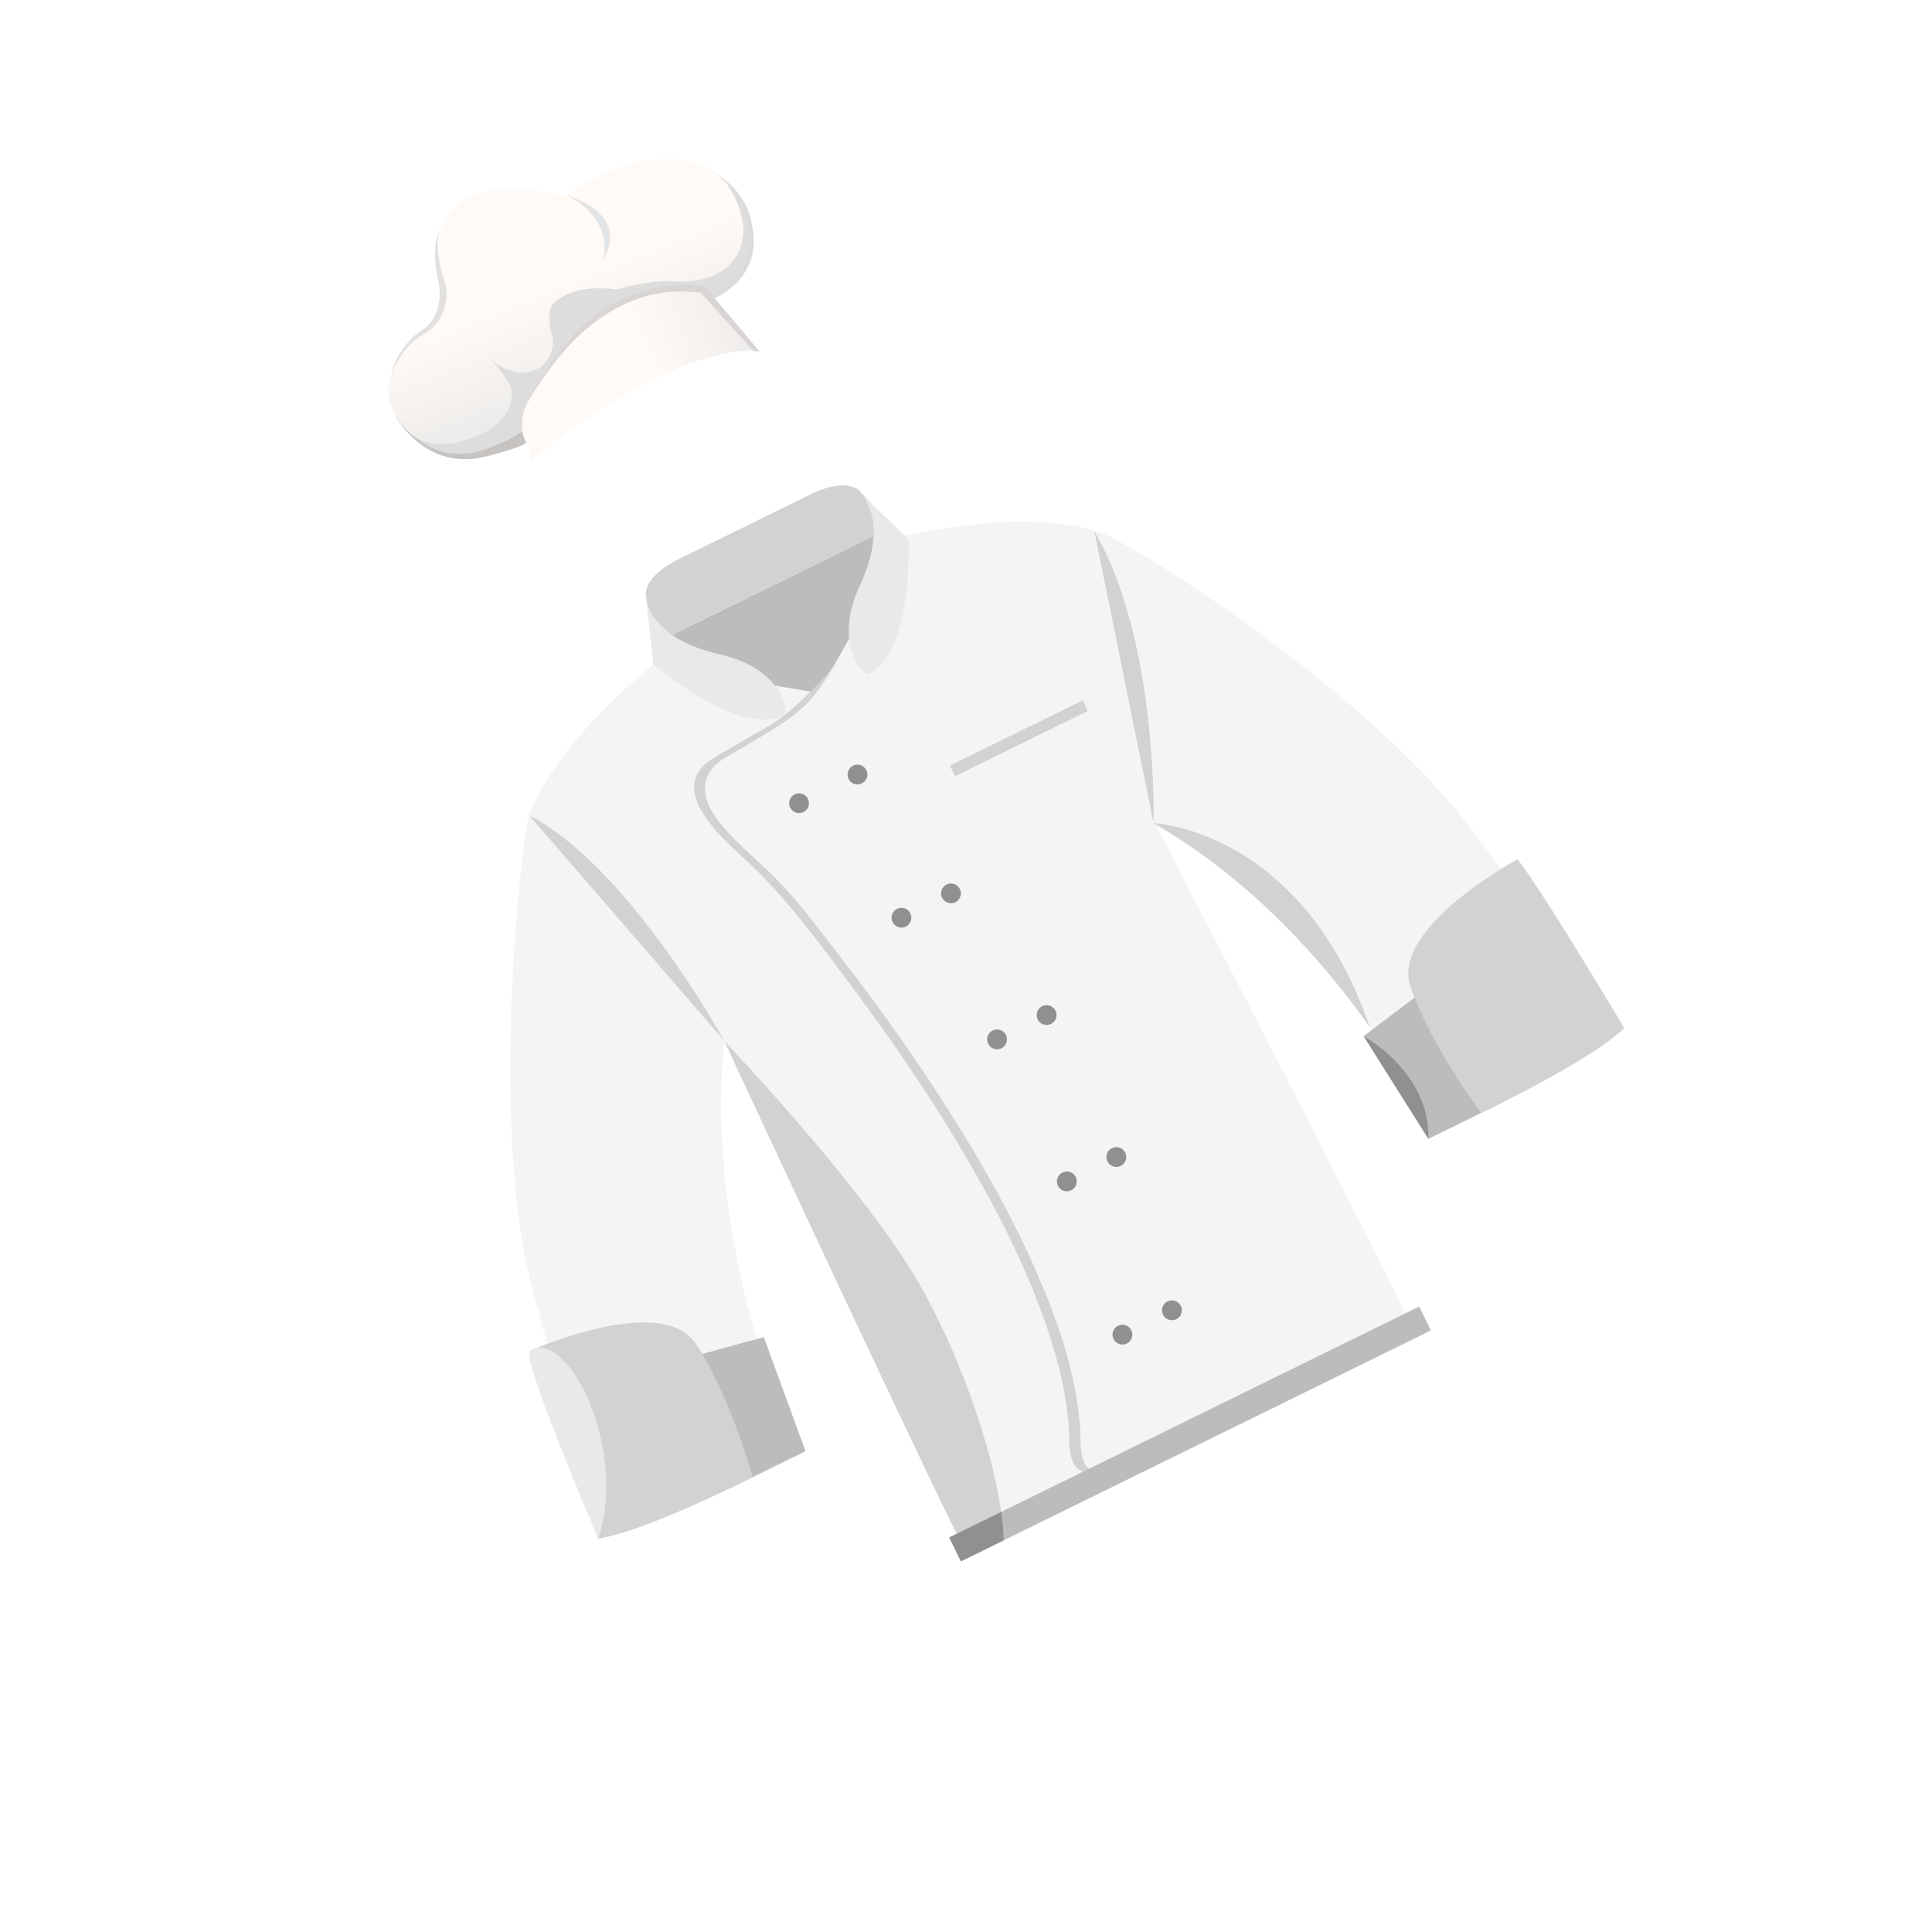 <svg xmlns="http://www.w3.org/2000/svg" xmlns:xlink="http://www.w3.org/1999/xlink" width="800" zoomAndPan="magnify" viewBox="0 0 600 600" height="800" preserveAspectRatio="xMidYMid meet" version="1.0"><defs><clipPath id="7abe099bb3"><path d="M 208 166 L 278 166 L 278 218 L 208 218 Z M 208 166 " clip-rule="nonzero"/></clipPath><clipPath id="5904249eab"><path d="M 70.074 242.77 L 389.82 85.684 L 530.039 371.102 L 210.289 528.184 Z M 70.074 242.77 " clip-rule="nonzero"/></clipPath><clipPath id="3c80ea643d"><path d="M 70.074 242.77 L 389.82 85.684 L 530.039 371.102 L 210.289 528.184 Z M 70.074 242.77 " clip-rule="nonzero"/></clipPath><clipPath id="750c8a02d8"><path d="M 70.074 242.77 L 389.82 85.684 L 530.039 371.102 L 210.289 528.184 Z M 70.074 242.77 " clip-rule="nonzero"/></clipPath><clipPath id="37c53c9184"><path d="M 164 206 L 376 206 L 376 481 L 164 481 Z M 164 206 " clip-rule="nonzero"/></clipPath><clipPath id="aa4f99f0e0"><path d="M 70.074 242.77 L 389.82 85.684 L 530.039 371.102 L 210.289 528.184 Z M 70.074 242.77 " clip-rule="nonzero"/></clipPath><clipPath id="767a0479f4"><path d="M 70.074 242.77 L 389.82 85.684 L 530.039 371.102 L 210.289 528.184 Z M 70.074 242.77 " clip-rule="nonzero"/></clipPath><clipPath id="ab980a8b47"><path d="M 70.074 242.77 L 389.82 85.684 L 530.039 371.102 L 210.289 528.184 Z M 70.074 242.77 " clip-rule="nonzero"/></clipPath><clipPath id="f8b745351c"><path d="M 200 150 L 278 150 L 278 201 L 200 201 Z M 200 150 " clip-rule="nonzero"/></clipPath><clipPath id="d40b9d2ff1"><path d="M 70.074 242.77 L 389.82 85.684 L 530.039 371.102 L 210.289 528.184 Z M 70.074 242.77 " clip-rule="nonzero"/></clipPath><clipPath id="7e0dcc8afc"><path d="M 70.074 242.77 L 389.82 85.684 L 530.039 371.102 L 210.289 528.184 Z M 70.074 242.77 " clip-rule="nonzero"/></clipPath><clipPath id="b7a9b5b65b"><path d="M 70.074 242.77 L 389.82 85.684 L 530.039 371.102 L 210.289 528.184 Z M 70.074 242.77 " clip-rule="nonzero"/></clipPath><clipPath id="55fd0ee7e3"><path d="M 200 184 L 244 184 L 244 224 L 200 224 Z M 200 184 " clip-rule="nonzero"/></clipPath><clipPath id="f8286a736b"><path d="M 70.074 242.77 L 389.82 85.684 L 530.039 371.102 L 210.289 528.184 Z M 70.074 242.77 " clip-rule="nonzero"/></clipPath><clipPath id="0a4acafb56"><path d="M 70.074 242.77 L 389.82 85.684 L 530.039 371.102 L 210.289 528.184 Z M 70.074 242.77 " clip-rule="nonzero"/></clipPath><clipPath id="ea3071de71"><path d="M 70.074 242.77 L 389.82 85.684 L 530.039 371.102 L 210.289 528.184 Z M 70.074 242.77 " clip-rule="nonzero"/></clipPath><clipPath id="6086dd2ec2"><path d="M 218 162 L 438 162 L 438 458 L 218 458 Z M 218 162 " clip-rule="nonzero"/></clipPath><clipPath id="fe7096f580"><path d="M 70.074 242.77 L 389.82 85.684 L 530.039 371.102 L 210.289 528.184 Z M 70.074 242.77 " clip-rule="nonzero"/></clipPath><clipPath id="848f7f9105"><path d="M 70.074 242.77 L 389.82 85.684 L 530.039 371.102 L 210.289 528.184 Z M 70.074 242.77 " clip-rule="nonzero"/></clipPath><clipPath id="b0bacf7ccb"><path d="M 70.074 242.77 L 389.82 85.684 L 530.039 371.102 L 210.289 528.184 Z M 70.074 242.77 " clip-rule="nonzero"/></clipPath><clipPath id="3021d88898"><path d="M 158 253 L 246 253 L 246 471 L 158 471 Z M 158 253 " clip-rule="nonzero"/></clipPath><clipPath id="92f88dd077"><path d="M 70.074 242.77 L 389.82 85.684 L 530.039 371.102 L 210.289 528.184 Z M 70.074 242.77 " clip-rule="nonzero"/></clipPath><clipPath id="73fef75596"><path d="M 70.074 242.77 L 389.82 85.684 L 530.039 371.102 L 210.289 528.184 Z M 70.074 242.77 " clip-rule="nonzero"/></clipPath><clipPath id="87ef027cd0"><path d="M 70.074 242.77 L 389.82 85.684 L 530.039 371.102 L 210.289 528.184 Z M 70.074 242.77 " clip-rule="nonzero"/></clipPath><clipPath id="9341a804d9"><path d="M 211 415 L 251 415 L 251 463 L 211 463 Z M 211 415 " clip-rule="nonzero"/></clipPath><clipPath id="f02ed5deef"><path d="M 70.074 242.77 L 389.82 85.684 L 530.039 371.102 L 210.289 528.184 Z M 70.074 242.77 " clip-rule="nonzero"/></clipPath><clipPath id="eec5b55541"><path d="M 70.074 242.77 L 389.82 85.684 L 530.039 371.102 L 210.289 528.184 Z M 70.074 242.77 " clip-rule="nonzero"/></clipPath><clipPath id="c22129fe54"><path d="M 70.074 242.77 L 389.82 85.684 L 530.039 371.102 L 210.289 528.184 Z M 70.074 242.77 " clip-rule="nonzero"/></clipPath><clipPath id="b2ebe5be7f"><path d="M 164 410 L 234 410 L 234 478 L 164 478 Z M 164 410 " clip-rule="nonzero"/></clipPath><clipPath id="d0b20b8c27"><path d="M 70.074 242.77 L 389.82 85.684 L 530.039 371.102 L 210.289 528.184 Z M 70.074 242.77 " clip-rule="nonzero"/></clipPath><clipPath id="e5c995e0f0"><path d="M 70.074 242.77 L 389.82 85.684 L 530.039 371.102 L 210.289 528.184 Z M 70.074 242.77 " clip-rule="nonzero"/></clipPath><clipPath id="eb1a07e3a6"><path d="M 70.074 242.77 L 389.82 85.684 L 530.039 371.102 L 210.289 528.184 Z M 70.074 242.77 " clip-rule="nonzero"/></clipPath><clipPath id="c67b9f100d"><path d="M 339 164 L 499 164 L 499 347 L 339 347 Z M 339 164 " clip-rule="nonzero"/></clipPath><clipPath id="f02c72ce95"><path d="M 70.074 242.77 L 389.82 85.684 L 530.039 371.102 L 210.289 528.184 Z M 70.074 242.77 " clip-rule="nonzero"/></clipPath><clipPath id="2eecc703fd"><path d="M 70.074 242.77 L 389.82 85.684 L 530.039 371.102 L 210.289 528.184 Z M 70.074 242.77 " clip-rule="nonzero"/></clipPath><clipPath id="853168622e"><path d="M 70.074 242.77 L 389.82 85.684 L 530.039 371.102 L 210.289 528.184 Z M 70.074 242.77 " clip-rule="nonzero"/></clipPath><clipPath id="4d8a7b300b"><path d="M 423 305 L 468 305 L 468 354 L 423 354 Z M 423 305 " clip-rule="nonzero"/></clipPath><clipPath id="c61dc196b9"><path d="M 70.074 242.77 L 389.82 85.684 L 530.039 371.102 L 210.289 528.184 Z M 70.074 242.77 " clip-rule="nonzero"/></clipPath><clipPath id="ef0969da49"><path d="M 70.074 242.77 L 389.82 85.684 L 530.039 371.102 L 210.289 528.184 Z M 70.074 242.77 " clip-rule="nonzero"/></clipPath><clipPath id="50b28eb733"><path d="M 70.074 242.77 L 389.82 85.684 L 530.039 371.102 L 210.289 528.184 Z M 70.074 242.77 " clip-rule="nonzero"/></clipPath><clipPath id="00bc385686"><path d="M 437 266 L 505 266 L 505 346 L 437 346 Z M 437 266 " clip-rule="nonzero"/></clipPath><clipPath id="31867ce9b1"><path d="M 70.074 242.77 L 389.82 85.684 L 530.039 371.102 L 210.289 528.184 Z M 70.074 242.77 " clip-rule="nonzero"/></clipPath><clipPath id="70e495afb7"><path d="M 70.074 242.77 L 389.82 85.684 L 530.039 371.102 L 210.289 528.184 Z M 70.074 242.77 " clip-rule="nonzero"/></clipPath><clipPath id="9adcc90fed"><path d="M 70.074 242.77 L 389.82 85.684 L 530.039 371.102 L 210.289 528.184 Z M 70.074 242.77 " clip-rule="nonzero"/></clipPath><clipPath id="f3cce6e0f1"><path d="M 263 152 L 283 152 L 283 210 L 263 210 Z M 263 152 " clip-rule="nonzero"/></clipPath><clipPath id="87dd467e07"><path d="M 70.074 242.77 L 389.82 85.684 L 530.039 371.102 L 210.289 528.184 Z M 70.074 242.77 " clip-rule="nonzero"/></clipPath><clipPath id="e0acf1c6c7"><path d="M 70.074 242.77 L 389.82 85.684 L 530.039 371.102 L 210.289 528.184 Z M 70.074 242.77 " clip-rule="nonzero"/></clipPath><clipPath id="a834beba52"><path d="M 70.074 242.77 L 389.82 85.684 L 530.039 371.102 L 210.289 528.184 Z M 70.074 242.77 " clip-rule="nonzero"/></clipPath><clipPath id="0006fa0754"><path d="M 294 217 L 338 217 L 338 242 L 294 242 Z M 294 217 " clip-rule="nonzero"/></clipPath><clipPath id="a2d7cd61f5"><path d="M 70.074 242.77 L 389.82 85.684 L 530.039 371.102 L 210.289 528.184 Z M 70.074 242.77 " clip-rule="nonzero"/></clipPath><clipPath id="f48d627e06"><path d="M 70.074 242.77 L 389.82 85.684 L 530.039 371.102 L 210.289 528.184 Z M 70.074 242.77 " clip-rule="nonzero"/></clipPath><clipPath id="4831ed30c8"><path d="M 70.074 242.77 L 389.82 85.684 L 530.039 371.102 L 210.289 528.184 Z M 70.074 242.77 " clip-rule="nonzero"/></clipPath><clipPath id="8c8e37f1af"><path d="M 245 246 L 252 246 L 252 253 L 245 253 Z M 245 246 " clip-rule="nonzero"/></clipPath><clipPath id="1b0edea11d"><path d="M 70.074 242.77 L 389.82 85.684 L 530.039 371.102 L 210.289 528.184 Z M 70.074 242.77 " clip-rule="nonzero"/></clipPath><clipPath id="c38650c791"><path d="M 70.074 242.77 L 389.82 85.684 L 530.039 371.102 L 210.289 528.184 Z M 70.074 242.77 " clip-rule="nonzero"/></clipPath><clipPath id="177b8e9346"><path d="M 70.074 242.77 L 389.82 85.684 L 530.039 371.102 L 210.289 528.184 Z M 70.074 242.77 " clip-rule="nonzero"/></clipPath><clipPath id="f0fc60acd8"><path d="M 263 237 L 270 237 L 270 244 L 263 244 Z M 263 237 " clip-rule="nonzero"/></clipPath><clipPath id="735297f481"><path d="M 70.074 242.77 L 389.82 85.684 L 530.039 371.102 L 210.289 528.184 Z M 70.074 242.77 " clip-rule="nonzero"/></clipPath><clipPath id="ba4ba0e4b0"><path d="M 70.074 242.77 L 389.82 85.684 L 530.039 371.102 L 210.289 528.184 Z M 70.074 242.77 " clip-rule="nonzero"/></clipPath><clipPath id="03bc85d836"><path d="M 70.074 242.77 L 389.82 85.684 L 530.039 371.102 L 210.289 528.184 Z M 70.074 242.77 " clip-rule="nonzero"/></clipPath><clipPath id="85237d62e5"><path d="M 276 281 L 284 281 L 284 289 L 276 289 Z M 276 281 " clip-rule="nonzero"/></clipPath><clipPath id="94725686e8"><path d="M 70.074 242.77 L 389.82 85.684 L 530.039 371.102 L 210.289 528.184 Z M 70.074 242.77 " clip-rule="nonzero"/></clipPath><clipPath id="56a07172eb"><path d="M 70.074 242.77 L 389.82 85.684 L 530.039 371.102 L 210.289 528.184 Z M 70.074 242.77 " clip-rule="nonzero"/></clipPath><clipPath id="a4219ca57e"><path d="M 70.074 242.77 L 389.82 85.684 L 530.039 371.102 L 210.289 528.184 Z M 70.074 242.77 " clip-rule="nonzero"/></clipPath><clipPath id="2d838b1359"><path d="M 292 274 L 299 274 L 299 281 L 292 281 Z M 292 274 " clip-rule="nonzero"/></clipPath><clipPath id="4cf31e5fe6"><path d="M 70.074 242.77 L 389.82 85.684 L 530.039 371.102 L 210.289 528.184 Z M 70.074 242.77 " clip-rule="nonzero"/></clipPath><clipPath id="5d268eb1e0"><path d="M 70.074 242.77 L 389.82 85.684 L 530.039 371.102 L 210.289 528.184 Z M 70.074 242.77 " clip-rule="nonzero"/></clipPath><clipPath id="0aa6dae847"><path d="M 70.074 242.77 L 389.82 85.684 L 530.039 371.102 L 210.289 528.184 Z M 70.074 242.77 " clip-rule="nonzero"/></clipPath><clipPath id="4b4fbced1e"><path d="M 306 319 L 313 319 L 313 326 L 306 326 Z M 306 319 " clip-rule="nonzero"/></clipPath><clipPath id="452a1d7b00"><path d="M 70.074 242.77 L 389.82 85.684 L 530.039 371.102 L 210.289 528.184 Z M 70.074 242.77 " clip-rule="nonzero"/></clipPath><clipPath id="3afceaad41"><path d="M 70.074 242.77 L 389.82 85.684 L 530.039 371.102 L 210.289 528.184 Z M 70.074 242.77 " clip-rule="nonzero"/></clipPath><clipPath id="63d0723130"><path d="M 70.074 242.77 L 389.82 85.684 L 530.039 371.102 L 210.289 528.184 Z M 70.074 242.77 " clip-rule="nonzero"/></clipPath><clipPath id="d8f3bd156a"><path d="M 321 312 L 329 312 L 329 319 L 321 319 Z M 321 312 " clip-rule="nonzero"/></clipPath><clipPath id="7713f28f9e"><path d="M 70.074 242.77 L 389.82 85.684 L 530.039 371.102 L 210.289 528.184 Z M 70.074 242.77 " clip-rule="nonzero"/></clipPath><clipPath id="dca1f817de"><path d="M 70.074 242.77 L 389.82 85.684 L 530.039 371.102 L 210.289 528.184 Z M 70.074 242.77 " clip-rule="nonzero"/></clipPath><clipPath id="968aa53268"><path d="M 70.074 242.77 L 389.82 85.684 L 530.039 371.102 L 210.289 528.184 Z M 70.074 242.77 " clip-rule="nonzero"/></clipPath><clipPath id="0211c4c80c"><path d="M 328 363 L 335 363 L 335 370 L 328 370 Z M 328 363 " clip-rule="nonzero"/></clipPath><clipPath id="83559f2fff"><path d="M 70.074 242.77 L 389.82 85.684 L 530.039 371.102 L 210.289 528.184 Z M 70.074 242.77 " clip-rule="nonzero"/></clipPath><clipPath id="85f5989443"><path d="M 70.074 242.77 L 389.82 85.684 L 530.039 371.102 L 210.289 528.184 Z M 70.074 242.77 " clip-rule="nonzero"/></clipPath><clipPath id="4144f81b78"><path d="M 70.074 242.77 L 389.82 85.684 L 530.039 371.102 L 210.289 528.184 Z M 70.074 242.77 " clip-rule="nonzero"/></clipPath><clipPath id="1ef31b37ab"><path d="M 343 356 L 350 356 L 350 363 L 343 363 Z M 343 356 " clip-rule="nonzero"/></clipPath><clipPath id="6b480597ef"><path d="M 70.074 242.77 L 389.82 85.684 L 530.039 371.102 L 210.289 528.184 Z M 70.074 242.77 " clip-rule="nonzero"/></clipPath><clipPath id="e23d8757e0"><path d="M 70.074 242.77 L 389.82 85.684 L 530.039 371.102 L 210.289 528.184 Z M 70.074 242.77 " clip-rule="nonzero"/></clipPath><clipPath id="31ee9d6e08"><path d="M 70.074 242.77 L 389.82 85.684 L 530.039 371.102 L 210.289 528.184 Z M 70.074 242.77 " clip-rule="nonzero"/></clipPath><clipPath id="0e502ec09d"><path d="M 345 411 L 352 411 L 352 418 L 345 418 Z M 345 411 " clip-rule="nonzero"/></clipPath><clipPath id="b8981d0bc0"><path d="M 70.074 242.77 L 389.82 85.684 L 530.039 371.102 L 210.289 528.184 Z M 70.074 242.77 " clip-rule="nonzero"/></clipPath><clipPath id="74da79fb67"><path d="M 70.074 242.77 L 389.82 85.684 L 530.039 371.102 L 210.289 528.184 Z M 70.074 242.77 " clip-rule="nonzero"/></clipPath><clipPath id="1dbce4789b"><path d="M 70.074 242.77 L 389.82 85.684 L 530.039 371.102 L 210.289 528.184 Z M 70.074 242.77 " clip-rule="nonzero"/></clipPath><clipPath id="0b1505f975"><path d="M 360 403 L 368 403 L 368 411 L 360 411 Z M 360 403 " clip-rule="nonzero"/></clipPath><clipPath id="45e10331db"><path d="M 70.074 242.77 L 389.82 85.684 L 530.039 371.102 L 210.289 528.184 Z M 70.074 242.77 " clip-rule="nonzero"/></clipPath><clipPath id="bb4541199d"><path d="M 70.074 242.77 L 389.82 85.684 L 530.039 371.102 L 210.289 528.184 Z M 70.074 242.77 " clip-rule="nonzero"/></clipPath><clipPath id="9949cca748"><path d="M 70.074 242.77 L 389.82 85.684 L 530.039 371.102 L 210.289 528.184 Z M 70.074 242.77 " clip-rule="nonzero"/></clipPath><clipPath id="0afd8a8380"><path d="M 215 203 L 340 203 L 340 458 L 215 458 Z M 215 203 " clip-rule="nonzero"/></clipPath><clipPath id="9356bbfbf8"><path d="M 70.074 242.77 L 389.82 85.684 L 530.039 371.102 L 210.289 528.184 Z M 70.074 242.77 " clip-rule="nonzero"/></clipPath><clipPath id="4d4d11ddf4"><path d="M 70.074 242.77 L 389.82 85.684 L 530.039 371.102 L 210.289 528.184 Z M 70.074 242.77 " clip-rule="nonzero"/></clipPath><clipPath id="afa2d27bca"><path d="M 70.074 242.77 L 389.82 85.684 L 530.039 371.102 L 210.289 528.184 Z M 70.074 242.77 " clip-rule="nonzero"/></clipPath><clipPath id="a3eda4453b"><path d="M 224 323 L 311 323 L 311 477 L 224 477 Z M 224 323 " clip-rule="nonzero"/></clipPath><clipPath id="2256b0324b"><path d="M 70.074 242.77 L 389.82 85.684 L 530.039 371.102 L 210.289 528.184 Z M 70.074 242.77 " clip-rule="nonzero"/></clipPath><clipPath id="64eeb1c734"><path d="M 70.074 242.77 L 389.82 85.684 L 530.039 371.102 L 210.289 528.184 Z M 70.074 242.77 " clip-rule="nonzero"/></clipPath><clipPath id="64061338e9"><path d="M 70.074 242.77 L 389.82 85.684 L 530.039 371.102 L 210.289 528.184 Z M 70.074 242.77 " clip-rule="nonzero"/></clipPath><clipPath id="53fd265c30"><path d="M 294 405 L 445 405 L 445 485 L 294 485 Z M 294 405 " clip-rule="nonzero"/></clipPath><clipPath id="acb621de54"><path d="M 70.074 242.77 L 389.82 85.684 L 530.039 371.102 L 210.289 528.184 Z M 70.074 242.77 " clip-rule="nonzero"/></clipPath><clipPath id="d645cf219c"><path d="M 70.074 242.77 L 389.82 85.684 L 530.039 371.102 L 210.289 528.184 Z M 70.074 242.77 " clip-rule="nonzero"/></clipPath><clipPath id="916f1cfdd2"><path d="M 70.074 242.77 L 389.82 85.684 L 530.039 371.102 L 210.289 528.184 Z M 70.074 242.77 " clip-rule="nonzero"/></clipPath><clipPath id="14dff8e139"><path d="M 294 469 L 312 469 L 312 485 L 294 485 Z M 294 469 " clip-rule="nonzero"/></clipPath><clipPath id="c802b1572d"><path d="M 70.074 242.77 L 389.82 85.684 L 530.039 371.102 L 210.289 528.184 Z M 70.074 242.77 " clip-rule="nonzero"/></clipPath><clipPath id="cb20e31b85"><path d="M 70.074 242.77 L 389.82 85.684 L 530.039 371.102 L 210.289 528.184 Z M 70.074 242.77 " clip-rule="nonzero"/></clipPath><clipPath id="6608966f6d"><path d="M 70.074 242.77 L 389.82 85.684 L 530.039 371.102 L 210.289 528.184 Z M 70.074 242.77 " clip-rule="nonzero"/></clipPath><clipPath id="96b6ab4848"><path d="M 164 253 L 225 253 L 225 324 L 164 324 Z M 164 253 " clip-rule="nonzero"/></clipPath><clipPath id="f636bc29a6"><path d="M 70.074 242.77 L 389.82 85.684 L 530.039 371.102 L 210.289 528.184 Z M 70.074 242.77 " clip-rule="nonzero"/></clipPath><clipPath id="9e7b0d1e03"><path d="M 70.074 242.77 L 389.82 85.684 L 530.039 371.102 L 210.289 528.184 Z M 70.074 242.77 " clip-rule="nonzero"/></clipPath><clipPath id="d821194bf1"><path d="M 70.074 242.77 L 389.82 85.684 L 530.039 371.102 L 210.289 528.184 Z M 70.074 242.77 " clip-rule="nonzero"/></clipPath><clipPath id="bc02fcf220"><path d="M 339 164 L 359 164 L 359 256 L 339 256 Z M 339 164 " clip-rule="nonzero"/></clipPath><clipPath id="e4e9e7df1b"><path d="M 70.074 242.77 L 389.82 85.684 L 530.039 371.102 L 210.289 528.184 Z M 70.074 242.77 " clip-rule="nonzero"/></clipPath><clipPath id="2ec4b3fbbd"><path d="M 70.074 242.77 L 389.82 85.684 L 530.039 371.102 L 210.289 528.184 Z M 70.074 242.77 " clip-rule="nonzero"/></clipPath><clipPath id="7672cd9356"><path d="M 70.074 242.77 L 389.82 85.684 L 530.039 371.102 L 210.289 528.184 Z M 70.074 242.77 " clip-rule="nonzero"/></clipPath><clipPath id="9e39d619ab"><path d="M 358 255 L 426 255 L 426 320 L 358 320 Z M 358 255 " clip-rule="nonzero"/></clipPath><clipPath id="fcf53139f1"><path d="M 70.074 242.77 L 389.82 85.684 L 530.039 371.102 L 210.289 528.184 Z M 70.074 242.77 " clip-rule="nonzero"/></clipPath><clipPath id="b931086146"><path d="M 70.074 242.77 L 389.82 85.684 L 530.039 371.102 L 210.289 528.184 Z M 70.074 242.77 " clip-rule="nonzero"/></clipPath><clipPath id="693338640b"><path d="M 70.074 242.77 L 389.82 85.684 L 530.039 371.102 L 210.289 528.184 Z M 70.074 242.77 " clip-rule="nonzero"/></clipPath><clipPath id="0ea187eba1"><path d="M 423 321 L 444 321 L 444 354 L 423 354 Z M 423 321 " clip-rule="nonzero"/></clipPath><clipPath id="1db7ea6a19"><path d="M 70.074 242.77 L 389.82 85.684 L 530.039 371.102 L 210.289 528.184 Z M 70.074 242.77 " clip-rule="nonzero"/></clipPath><clipPath id="c3aa351aa1"><path d="M 70.074 242.77 L 389.82 85.684 L 530.039 371.102 L 210.289 528.184 Z M 70.074 242.77 " clip-rule="nonzero"/></clipPath><clipPath id="425585386f"><path d="M 70.074 242.77 L 389.82 85.684 L 530.039 371.102 L 210.289 528.184 Z M 70.074 242.77 " clip-rule="nonzero"/></clipPath><clipPath id="c7a9a5f04c"><path d="M 164 418 L 189 418 L 189 478 L 164 478 Z M 164 418 " clip-rule="nonzero"/></clipPath><clipPath id="f125f529e2"><path d="M 70.074 242.77 L 389.82 85.684 L 530.039 371.102 L 210.289 528.184 Z M 70.074 242.77 " clip-rule="nonzero"/></clipPath><clipPath id="e781509ac0"><path d="M 70.074 242.77 L 389.82 85.684 L 530.039 371.102 L 210.289 528.184 Z M 70.074 242.77 " clip-rule="nonzero"/></clipPath><clipPath id="72edef2be8"><path d="M 70.074 242.77 L 389.82 85.684 L 530.039 371.102 L 210.289 528.184 Z M 70.074 242.77 " clip-rule="nonzero"/></clipPath><clipPath id="0740a48768"><path d="M 120 49 L 234 49 L 234 142 L 120 142 Z M 120 49 " clip-rule="nonzero"/></clipPath><clipPath id="0ca3f4156e"><path d="M 168.219 135.152 C 168.219 135.152 134.699 154.879 121.551 126.559 C 121.551 126.559 116.359 117.156 129.738 104.125 C 129.738 104.125 138.945 100.5 136.754 82.457 C 136.754 82.457 129.371 49.746 175.535 61.043 C 175.535 61.043 211.824 33.484 231.41 62.914 C 231.41 62.914 241.609 84.539 220.891 93.176 C 220.961 93.246 165.035 112.719 168.219 135.152 Z M 168.219 135.152 " clip-rule="nonzero"/></clipPath><linearGradient x1="281.52" gradientTransform="matrix(0.217, -0.08, -0.079, -0.217, 127.676, 158.013)" y1="533.499" x2="304.311" gradientUnits="userSpaceOnUse" y2="-168.441" id="da44bc756d"><stop stop-opacity="1" stop-color="rgb(100%, 98%, 96.1%)" offset="0"/><stop stop-opacity="1" stop-color="rgb(100%, 98%, 96.1%)" offset="0.032"/><stop stop-opacity="1" stop-color="rgb(100%, 98%, 96.1%)" offset="0.25"/><stop stop-opacity="1" stop-color="rgb(100%, 98%, 96.1%)" offset="0.375"/><stop stop-opacity="1" stop-color="rgb(100%, 98%, 96.1%)" offset="0.438"/><stop stop-opacity="1" stop-color="rgb(99.936%, 97.949%, 96.062%)" offset="0.453"/><stop stop-opacity="1" stop-color="rgb(99.742%, 97.794%, 95.944%)" offset="0.461"/><stop stop-opacity="1" stop-color="rgb(99.48%, 97.585%, 95.786%)" offset="0.469"/><stop stop-opacity="1" stop-color="rgb(99.217%, 97.375%, 95.628%)" offset="0.477"/><stop stop-opacity="1" stop-color="rgb(98.953%, 97.166%, 95.47%)" offset="0.484"/><stop stop-opacity="1" stop-color="rgb(98.691%, 96.957%, 95.311%)" offset="0.492"/><stop stop-opacity="1" stop-color="rgb(98.428%, 96.748%, 95.154%)" offset="0.5"/><stop stop-opacity="1" stop-color="rgb(98.166%, 96.539%, 94.995%)" offset="0.508"/><stop stop-opacity="1" stop-color="rgb(97.903%, 96.33%, 94.836%)" offset="0.516"/><stop stop-opacity="1" stop-color="rgb(97.639%, 96.121%, 94.679%)" offset="0.523"/><stop stop-opacity="1" stop-color="rgb(97.377%, 95.912%, 94.521%)" offset="0.531"/><stop stop-opacity="1" stop-color="rgb(97.115%, 95.703%, 94.362%)" offset="0.539"/><stop stop-opacity="1" stop-color="rgb(96.852%, 95.494%, 94.205%)" offset="0.547"/><stop stop-opacity="1" stop-color="rgb(96.59%, 95.285%, 94.046%)" offset="0.555"/><stop stop-opacity="1" stop-color="rgb(96.326%, 95.074%, 93.887%)" offset="0.562"/><stop stop-opacity="1" stop-color="rgb(96.063%, 94.865%, 93.73%)" offset="0.57"/><stop stop-opacity="1" stop-color="rgb(95.801%, 94.656%, 93.571%)" offset="0.578"/><stop stop-opacity="1" stop-color="rgb(95.538%, 94.447%, 93.413%)" offset="0.586"/><stop stop-opacity="1" stop-color="rgb(95.276%, 94.238%, 93.256%)" offset="0.594"/><stop stop-opacity="1" stop-color="rgb(95.012%, 94.029%, 93.097%)" offset="0.602"/><stop stop-opacity="1" stop-color="rgb(94.749%, 93.82%, 92.938%)" offset="0.609"/><stop stop-opacity="1" stop-color="rgb(94.487%, 93.611%, 92.781%)" offset="0.617"/><stop stop-opacity="1" stop-color="rgb(94.225%, 93.402%, 92.622%)" offset="0.625"/><stop stop-opacity="1" stop-color="rgb(93.961%, 93.193%, 92.464%)" offset="0.633"/><stop stop-opacity="1" stop-color="rgb(93.698%, 92.984%, 92.307%)" offset="0.641"/><stop stop-opacity="1" stop-color="rgb(93.436%, 92.775%, 92.148%)" offset="0.648"/><stop stop-opacity="1" stop-color="rgb(93.173%, 92.566%, 91.989%)" offset="0.656"/><stop stop-opacity="1" stop-color="rgb(92.911%, 92.357%, 91.832%)" offset="0.664"/><stop stop-opacity="1" stop-color="rgb(92.647%, 92.148%, 91.673%)" offset="0.672"/><stop stop-opacity="1" stop-color="rgb(92.384%, 91.939%, 91.515%)" offset="0.68"/><stop stop-opacity="1" stop-color="rgb(92.122%, 91.73%, 91.356%)" offset="0.688"/><stop stop-opacity="1" stop-color="rgb(91.859%, 91.519%, 91.199%)" offset="0.695"/><stop stop-opacity="1" stop-color="rgb(91.597%, 91.31%, 91.04%)" offset="0.703"/><stop stop-opacity="1" stop-color="rgb(91.333%, 91.101%, 90.881%)" offset="0.711"/><stop stop-opacity="1" stop-color="rgb(91.071%, 90.892%, 90.724%)" offset="0.719"/><stop stop-opacity="1" stop-color="rgb(90.808%, 90.683%, 90.565%)" offset="0.727"/><stop stop-opacity="1" stop-color="rgb(90.546%, 90.474%, 90.407%)" offset="0.734"/><stop stop-opacity="1" stop-color="rgb(90.306%, 90.285%, 90.263%)" offset="0.75"/><stop stop-opacity="1" stop-color="rgb(90.199%, 90.199%, 90.199%)" offset="0.968"/><stop stop-opacity="1" stop-color="rgb(90.199%, 90.199%, 90.199%)" offset="1"/></linearGradient><clipPath id="ef7300ae6c"><path d="M 124 132 L 128 132 L 128 135 L 124 135 Z M 124 132 " clip-rule="nonzero"/></clipPath><clipPath id="88e13c9a7b"><path d="M 127.062 134.457 C 126.301 133.766 125.562 133.07 124.801 132.332 C 124.801 132.332 125.562 133.281 127.062 134.457 Z M 127.062 134.457 " clip-rule="nonzero"/></clipPath><linearGradient x1="28.152" gradientTransform="matrix(0.217, -0.08, -0.079, -0.217, 127.676, 158.013)" y1="109.624" x2="30.975" gradientUnits="userSpaceOnUse" y2="95.681" id="3e789577a1"><stop stop-opacity="1" stop-color="rgb(85.472%, 84.343%, 83.243%)" offset="0"/><stop stop-opacity="1" stop-color="rgb(85.306%, 84.187%, 83.095%)" offset="0.125"/><stop stop-opacity="1" stop-color="rgb(84.973%, 83.875%, 82.802%)" offset="0.173"/><stop stop-opacity="1" stop-color="rgb(84.808%, 83.719%, 82.655%)" offset="0.25"/><stop stop-opacity="1" stop-color="rgb(84.642%, 83.563%, 82.507%)" offset="0.375"/><stop stop-opacity="1" stop-color="rgb(84.309%, 83.252%, 82.214%)" offset="0.5"/><stop stop-opacity="1" stop-color="rgb(83.978%, 82.939%, 81.921%)" offset="0.625"/><stop stop-opacity="1" stop-color="rgb(83.647%, 82.628%, 81.627%)" offset="0.75"/><stop stop-opacity="1" stop-color="rgb(83.315%, 82.317%, 81.334%)" offset="0.827"/><stop stop-opacity="1" stop-color="rgb(83.15%, 82.161%, 81.187%)" offset="0.875"/><stop stop-opacity="1" stop-color="rgb(82.983%, 82.004%, 81.039%)" offset="1"/></linearGradient><clipPath id="96be73272c"><path d="M 162 89 L 236 89 L 236 144 L 162 144 Z M 162 89 " clip-rule="nonzero"/></clipPath><clipPath id="9e4954b575"><path d="M 164.715 143.422 C 164.715 143.422 164.969 139.727 163.285 137.09 C 161.645 134.457 161.785 128.82 163.652 125.012 C 170.48 111.613 189.605 84.098 219.461 89.988 L 235.539 108.84 C 235.539 108.84 209.309 105.766 164.715 143.422 Z M 164.715 143.422 " clip-rule="nonzero"/></clipPath><linearGradient x1="159.987" gradientTransform="matrix(0.217, -0.08, -0.079, -0.217, 127.676, 158.013)" y1="84.823" x2="549.107" gradientUnits="userSpaceOnUse" y2="84.823" id="aa2a6b1213"><stop stop-opacity="1" stop-color="rgb(100%, 98%, 96.1%)" offset="0"/><stop stop-opacity="1" stop-color="rgb(100%, 98%, 96.1%)" offset="0.5"/><stop stop-opacity="1" stop-color="rgb(99.919%, 97.935%, 96.051%)" offset="0.531"/><stop stop-opacity="1" stop-color="rgb(99.698%, 97.758%, 95.917%)" offset="0.547"/><stop stop-opacity="1" stop-color="rgb(99.416%, 97.534%, 95.747%)" offset="0.562"/><stop stop-opacity="1" stop-color="rgb(99.135%, 97.311%, 95.578%)" offset="0.578"/><stop stop-opacity="1" stop-color="rgb(98.853%, 97.087%, 95.409%)" offset="0.594"/><stop stop-opacity="1" stop-color="rgb(98.572%, 96.863%, 95.239%)" offset="0.609"/><stop stop-opacity="1" stop-color="rgb(98.291%, 96.638%, 95.07%)" offset="0.625"/><stop stop-opacity="1" stop-color="rgb(98.009%, 96.414%, 94.901%)" offset="0.641"/><stop stop-opacity="1" stop-color="rgb(97.728%, 96.191%, 94.731%)" offset="0.656"/><stop stop-opacity="1" stop-color="rgb(97.446%, 95.967%, 94.562%)" offset="0.672"/><stop stop-opacity="1" stop-color="rgb(97.165%, 95.743%, 94.392%)" offset="0.688"/><stop stop-opacity="1" stop-color="rgb(96.883%, 95.518%, 94.223%)" offset="0.703"/><stop stop-opacity="1" stop-color="rgb(96.602%, 95.294%, 94.054%)" offset="0.719"/><stop stop-opacity="1" stop-color="rgb(96.321%, 95.071%, 93.884%)" offset="0.734"/><stop stop-opacity="1" stop-color="rgb(96.039%, 94.847%, 93.715%)" offset="0.75"/><stop stop-opacity="1" stop-color="rgb(95.758%, 94.623%, 93.546%)" offset="0.766"/><stop stop-opacity="1" stop-color="rgb(95.476%, 94.398%, 93.376%)" offset="0.781"/><stop stop-opacity="1" stop-color="rgb(95.195%, 94.176%, 93.207%)" offset="0.797"/><stop stop-opacity="1" stop-color="rgb(94.913%, 93.951%, 93.037%)" offset="0.812"/><stop stop-opacity="1" stop-color="rgb(94.632%, 93.727%, 92.868%)" offset="0.828"/><stop stop-opacity="1" stop-color="rgb(94.351%, 93.503%, 92.699%)" offset="0.844"/><stop stop-opacity="1" stop-color="rgb(94.069%, 93.279%, 92.529%)" offset="0.859"/><stop stop-opacity="1" stop-color="rgb(93.788%, 93.056%, 92.358%)" offset="0.875"/><stop stop-opacity="1" stop-color="rgb(93.506%, 92.831%, 92.189%)" offset="0.891"/><stop stop-opacity="1" stop-color="rgb(93.225%, 92.607%, 92.02%)" offset="0.906"/><stop stop-opacity="1" stop-color="rgb(92.943%, 92.383%, 91.85%)" offset="0.922"/><stop stop-opacity="1" stop-color="rgb(92.662%, 92.159%, 91.681%)" offset="0.938"/><stop stop-opacity="1" stop-color="rgb(92.381%, 91.936%, 91.512%)" offset="0.953"/><stop stop-opacity="1" stop-color="rgb(92.099%, 91.711%, 91.342%)" offset="0.969"/><stop stop-opacity="1" stop-color="rgb(91.818%, 91.487%, 91.173%)" offset="0.984"/><stop stop-opacity="1" stop-color="rgb(91.536%, 91.263%, 91.003%)" offset="1"/></linearGradient></defs><rect x="-60" width="720" fill="#ffffff" y="-60" height="720" fill-opacity="1"/><rect x="-60" width="720" fill="#ffffff" y="-60" height="720" fill-opacity="1"/><g clip-path="url(#7abe099bb3)"><g clip-path="url(#5904249eab)"><g clip-path="url(#3c80ea643d)"><g clip-path="url(#750c8a02d8)"><path fill="#bdbcbc" d="M 208.703 197.188 L 271.309 166.43 L 277.172 178.363 L 258.098 217.832 L 214.191 208.355 L 208.703 197.188 " fill-opacity="1" fill-rule="nonzero"/></g></g></g></g><g clip-path="url(#37c53c9184)"><g clip-path="url(#aa4f99f0e0)"><g clip-path="url(#767a0479f4)"><g clip-path="url(#ab980a8b47)"><path fill="#f4f4f4" d="M 202.895 206.414 C 202.895 206.414 173.277 229.477 164.312 253.184 C 164.312 253.184 215.406 310.855 224.961 323.316 C 224.961 323.316 284.996 452.508 299.258 480.668 L 375.633 443.148 L 256.809 215.684 L 202.895 206.414 " fill-opacity="1" fill-rule="nonzero"/></g></g></g></g><g clip-path="url(#f8b745351c)"><g clip-path="url(#d40b9d2ff1)"><g clip-path="url(#7e0dcc8afc)"><g clip-path="url(#b7a9b5b65b)"><path fill="#d3d2d2" d="M 266.703 152.223 C 266.703 152.223 262.742 148.098 251.512 153.613 C 242.547 158.02 234.613 161.918 231.773 163.312 C 231.773 163.312 231.375 163.508 230.656 163.859 C 227.812 165.258 219.879 169.156 210.914 173.559 C 199.688 179.074 200.535 184.73 200.535 184.73 L 202.902 200.035 L 277.367 163.453 L 266.703 152.223 " fill-opacity="1" fill-rule="nonzero"/></g></g></g></g><g clip-path="url(#55fd0ee7e3)"><g clip-path="url(#f8286a736b)"><g clip-path="url(#0a4acafb56)"><g clip-path="url(#ea3071de71)"><path fill="#e9e9e9" d="M 243.484 222.23 C 245.109 221.434 243.328 207.742 223.539 203.227 C 203.754 198.707 200.77 188.586 200.535 184.73 L 202.895 206.414 C 202.895 206.414 229.602 229.051 243.484 222.23 " fill-opacity="1" fill-rule="nonzero"/></g></g></g></g><g clip-path="url(#6086dd2ec2)"><g clip-path="url(#fe7096f580)"><g clip-path="url(#848f7f9105)"><g clip-path="url(#b0bacf7ccb)"><path fill="#f4f4f4" d="M 340.277 164.875 C 316.035 157.488 279.68 166.832 279.68 166.832 C 279.68 166.832 262.023 204.027 253.59 214.801 C 248.176 221.719 243.84 224.324 225.184 235.227 C 206.527 246.129 231.82 262.902 240.828 272.73 C 249.828 282.559 330.961 378.648 335.352 443.891 C 335.625 447.926 334.082 461.699 346.527 455.586 C 352.156 452.82 357.41 450.238 361.488 448.238 L 437.863 410.715 C 424.293 382.215 358.723 255.742 358.723 255.742 C 354.703 240.562 340.277 164.875 340.277 164.875 " fill-opacity="1" fill-rule="nonzero"/></g></g></g></g><g clip-path="url(#3021d88898)"><g clip-path="url(#92f88dd077)"><g clip-path="url(#73fef75596)"><g clip-path="url(#87ef027cd0)"><path fill="#f4f4f4" d="M 164.312 253.184 C 162.965 254.469 151.074 347.891 165.59 401.293 C 180.109 454.695 187.285 470.941 187.285 470.941 L 245.527 445.559 C 245.527 445.559 218.566 386.566 224.961 323.316 L 164.312 253.184 " fill-opacity="1" fill-rule="nonzero"/></g></g></g></g><g clip-path="url(#9341a804d9)"><g clip-path="url(#f02ed5deef)"><g clip-path="url(#eec5b55541)"><g clip-path="url(#c22129fe54)"><path fill="#bdbcbc" d="M 211.746 422.207 L 237.199 415.25 L 250.164 450.684 L 226.605 462.246 L 211.746 422.207 " fill-opacity="1" fill-rule="nonzero"/></g></g></g></g><g clip-path="url(#b2ebe5be7f)"><g clip-path="url(#d0b20b8c27)"><g clip-path="url(#e5c995e0f0)"><g clip-path="url(#eb1a07e3a6)"><path fill="#d3d2d2" d="M 164.539 419.523 C 164.539 419.523 205.273 401.359 215.969 417.172 C 226.668 432.988 233.75 458.711 233.75 458.711 C 233.75 458.711 201.543 475.273 185.781 477.844 C 185.781 477.844 167.418 431.414 164.539 419.523 " fill-opacity="1" fill-rule="nonzero"/></g></g></g></g><g clip-path="url(#c67b9f100d)"><g clip-path="url(#f02c72ce95)"><g clip-path="url(#2eecc703fd)"><g clip-path="url(#853168622e)"><path fill="#f4f4f4" d="M 339.859 164.973 C 343.77 163.383 422.801 212.426 456.199 256.555 C 489.598 300.684 498.074 316.293 498.074 316.293 L 442.387 346.879 C 442.387 346.879 414.289 287.934 358.246 255.648 L 339.859 164.973 " fill-opacity="1" fill-rule="nonzero"/></g></g></g></g><g clip-path="url(#4d8a7b300b)"><g clip-path="url(#c61dc196b9)"><g clip-path="url(#ef0969da49)"><g clip-path="url(#50b28eb733)"><path fill="#bdbcbc" d="M 444.547 305.867 L 423.484 321.762 L 443.605 353.68 L 467.16 342.098 L 444.547 305.867 " fill-opacity="1" fill-rule="nonzero"/></g></g></g></g><g clip-path="url(#00bc385686)"><g clip-path="url(#31867ce9b1)"><g clip-path="url(#70e495afb7)"><g clip-path="url(#9adcc90fed)"><path fill="#d3d2d2" d="M 471.277 266.863 C 471.277 266.863 432.004 288.004 437.984 306.137 C 443.965 324.27 459.992 345.598 459.992 345.598 C 459.992 345.598 492.781 330.227 504.449 319.316 C 504.449 319.316 478.93 276.41 471.277 266.863 " fill-opacity="1" fill-rule="nonzero"/></g></g></g></g><g clip-path="url(#f3cce6e0f1)"><g clip-path="url(#87dd467e07)"><g clip-path="url(#e0acf1c6c7)"><g clip-path="url(#a834beba52)"><path fill="#e9e9e9" d="M 269.875 209.266 C 268.25 210.062 258.504 200.285 267.023 181.863 C 275.539 163.441 269.352 154.895 266.445 152.352 L 282.16 167.473 C 282.16 167.473 283.762 202.445 269.875 209.266 " fill-opacity="1" fill-rule="nonzero"/></g></g></g></g><g clip-path="url(#0006fa0754)"><g clip-path="url(#a2d7cd61f5)"><g clip-path="url(#f48d627e06)"><g clip-path="url(#4831ed30c8)"><path fill="#d3d2d2" d="M 337.852 220.785 L 296.602 241.051 L 294.992 237.77 L 336.242 217.508 L 337.852 220.785 " fill-opacity="1" fill-rule="nonzero"/></g></g></g></g><g clip-path="url(#8c8e37f1af)"><g clip-path="url(#1b0edea11d)"><g clip-path="url(#c38650c791)"><g clip-path="url(#177b8e9346)"><path fill="#918f8f" d="M 250.914 248.098 C 251.66 249.621 251.031 251.461 249.508 252.211 C 247.984 252.957 246.141 252.332 245.395 250.812 C 244.645 249.289 245.273 247.445 246.801 246.695 C 248.324 245.949 250.164 246.574 250.914 248.098 " fill-opacity="1" fill-rule="nonzero"/></g></g></g></g><g clip-path="url(#f0fc60acd8)"><g clip-path="url(#735297f481)"><g clip-path="url(#ba4ba0e4b0)"><g clip-path="url(#03bc85d836)"><path fill="#918f8f" d="M 269.051 239.188 C 269.801 240.707 269.168 242.551 267.645 243.301 C 266.121 244.051 264.277 243.422 263.531 241.902 C 262.781 240.379 263.41 238.535 264.938 237.785 C 266.461 237.039 268.305 237.664 269.051 239.188 " fill-opacity="1" fill-rule="nonzero"/></g></g></g></g><g clip-path="url(#85237d62e5)"><g clip-path="url(#94725686e8)"><g clip-path="url(#56a07172eb)"><g clip-path="url(#a4219ca57e)"><path fill="#918f8f" d="M 282.715 283.648 C 283.465 285.172 282.836 287.012 281.309 287.762 C 279.785 288.512 277.945 287.883 277.195 286.359 C 276.449 284.836 277.074 282.996 278.602 282.246 C 280.125 281.496 281.969 282.125 282.715 283.648 " fill-opacity="1" fill-rule="nonzero"/></g></g></g></g><g clip-path="url(#2d838b1359)"><g clip-path="url(#4cf31e5fe6)"><g clip-path="url(#5d268eb1e0)"><g clip-path="url(#0aa6dae847)"><path fill="#918f8f" d="M 298.094 276.094 C 298.844 277.617 298.211 279.457 296.688 280.207 C 295.164 280.957 293.32 280.328 292.57 278.805 C 291.824 277.281 292.453 275.441 293.977 274.691 C 295.504 273.941 297.344 274.57 298.094 276.094 " fill-opacity="1" fill-rule="nonzero"/></g></g></g></g><g clip-path="url(#4b4fbced1e)"><g clip-path="url(#452a1d7b00)"><g clip-path="url(#3afceaad41)"><g clip-path="url(#63d0723130)"><path fill="#918f8f" d="M 312.098 320.922 C 313.422 322.68 312.566 325.172 310.441 325.762 C 309.254 326.09 307.945 325.645 307.207 324.66 C 305.883 322.898 306.738 320.406 308.863 319.82 C 310.055 319.492 311.359 319.938 312.098 320.922 " fill-opacity="1" fill-rule="nonzero"/></g></g></g></g><g clip-path="url(#d8f3bd156a)"><g clip-path="url(#7713f28f9e)"><g clip-path="url(#dca1f817de)"><g clip-path="url(#968aa53268)"><path fill="#918f8f" d="M 327.473 313.367 C 328.793 315.129 327.941 317.621 325.82 318.207 C 324.633 318.535 323.324 318.09 322.586 317.109 C 321.262 315.344 322.117 312.852 324.242 312.266 C 325.426 311.938 326.738 312.383 327.473 313.367 " fill-opacity="1" fill-rule="nonzero"/></g></g></g></g><g clip-path="url(#0211c4c80c)"><g clip-path="url(#83559f2fff)"><g clip-path="url(#85f5989443)"><g clip-path="url(#4144f81b78)"><path fill="#918f8f" d="M 333.758 365.016 C 335.086 366.777 334.23 369.27 332.105 369.859 C 330.918 370.188 329.609 369.742 328.871 368.762 C 327.547 366.996 328.402 364.504 330.527 363.918 C 331.719 363.59 333.023 364.031 333.758 365.016 " fill-opacity="1" fill-rule="nonzero"/></g></g></g></g><g clip-path="url(#1ef31b37ab)"><g clip-path="url(#6b480597ef)"><g clip-path="url(#e23d8757e0)"><g clip-path="url(#31ee9d6e08)"><path fill="#918f8f" d="M 349.137 357.461 C 350.457 359.227 349.605 361.719 347.484 362.305 C 346.297 362.633 344.988 362.188 344.25 361.207 C 342.926 359.441 343.781 356.949 345.902 356.363 C 347.09 356.035 348.398 356.477 349.137 357.461 " fill-opacity="1" fill-rule="nonzero"/></g></g></g></g><g clip-path="url(#0e502ec09d)"><g clip-path="url(#b8981d0bc0)"><g clip-path="url(#74da79fb67)"><g clip-path="url(#1dbce4789b)"><path fill="#918f8f" d="M 351.027 412.613 C 352.352 414.375 351.496 416.871 349.371 417.457 C 348.184 417.785 346.875 417.34 346.141 416.355 C 344.816 414.594 345.668 412.102 347.793 411.516 C 348.98 411.188 350.289 411.629 351.027 412.613 " fill-opacity="1" fill-rule="nonzero"/></g></g></g></g><g clip-path="url(#0b1505f975)"><g clip-path="url(#45e10331db)"><g clip-path="url(#bb4541199d)"><g clip-path="url(#9949cca748)"><path fill="#918f8f" d="M 366.402 405.059 C 367.727 406.82 366.875 409.316 364.75 409.902 C 363.559 410.23 362.254 409.785 361.516 408.805 C 360.191 407.039 361.043 404.547 363.172 403.961 C 364.359 403.633 365.664 404.078 366.402 405.059 " fill-opacity="1" fill-rule="nonzero"/></g></g></g></g><g clip-path="url(#0afd8a8380)"><g clip-path="url(#9356bbfbf8)"><g clip-path="url(#4d4d11ddf4)"><g clip-path="url(#afa2d27bca)"><path fill="#d3d2d2" d="M 225.301 235.289 C 243.957 224.387 248.293 221.781 253.707 214.859 C 255.738 212.266 258.305 208.133 261.027 203.367 C 259.16 206.633 256.473 209.914 253.859 212.637 C 251.059 215.551 248.141 218.348 245.074 220.973 C 240.844 224.59 235.574 227.164 230.809 230 C 227.824 231.777 224.828 233.527 221.828 235.281 C 206.465 244.258 223.141 259.352 231.148 266.68 C 244.332 278.742 254.711 293.219 265.34 307.48 C 276.453 322.395 286.984 337.754 296.621 353.66 C 306.793 370.457 316.113 387.941 323.02 406.355 C 327.543 418.41 331.125 431.047 331.996 443.945 C 332.238 447.543 331.047 458.891 339.633 456.945 C 334.863 455.414 335.672 446.965 335.469 443.949 C 334.293 426.445 328.277 409.406 321.207 393.488 C 313.246 375.582 303.43 358.516 292.836 342.051 C 283.371 327.344 273.215 313.078 262.551 299.219 C 256.188 290.949 249.961 282.508 242.871 274.836 C 236.203 267.613 228.016 261.824 222.25 253.766 C 217.312 246.871 217.5 239.844 225.301 235.289 " fill-opacity="1" fill-rule="nonzero"/></g></g></g></g><g clip-path="url(#a3eda4453b)"><g clip-path="url(#2256b0324b)"><g clip-path="url(#64eeb1c734)"><g clip-path="url(#64061338e9)"><path fill="#d3d2d2" d="M 297.094 476.332 L 310.938 469.531 C 308.16 449.91 297.848 419.109 283.656 395.645 C 265.973 366.406 224.961 323.316 224.961 323.316 C 224.961 323.316 279.777 441.281 297.094 476.332 " fill-opacity="1" fill-rule="nonzero"/></g></g></g></g><g clip-path="url(#53fd265c30)"><g clip-path="url(#acb621de54)"><g clip-path="url(#d645cf219c)"><g clip-path="url(#916f1cfdd2)"><path fill="#bdbcbc" d="M 444.383 413.18 L 298.426 484.887 L 294.781 477.469 L 440.738 405.762 L 444.383 413.18 " fill-opacity="1" fill-rule="nonzero"/></g></g></g></g><g clip-path="url(#14dff8e139)"><g clip-path="url(#c802b1572d)"><g clip-path="url(#cb20e31b85)"><g clip-path="url(#6608966f6d)"><path fill="#918f8f" d="M 297.094 476.332 L 294.781 477.469 L 298.426 484.887 L 311.688 478.371 C 311.676 477.207 311.617 475.961 311.516 474.648 C 311.391 473.047 311.191 471.336 310.938 469.531 L 297.094 476.332 " fill-opacity="1" fill-rule="nonzero"/></g></g></g></g><g clip-path="url(#96b6ab4848)"><g clip-path="url(#f636bc29a6)"><g clip-path="url(#9e7b0d1e03)"><g clip-path="url(#d821194bf1)"><path fill="#d3d2d2" d="M 164.312 253.184 L 224.961 323.316 C 224.961 323.316 195.344 269.219 164.312 253.184 " fill-opacity="1" fill-rule="nonzero"/></g></g></g></g><g clip-path="url(#bc02fcf220)"><g clip-path="url(#e4e9e7df1b)"><g clip-path="url(#2ec4b3fbbd)"><g clip-path="url(#7672cd9356)"><path fill="#d3d2d2" d="M 339.859 164.973 L 358.246 255.648 C 358.246 255.648 359.816 199.094 339.859 164.973 " fill-opacity="1" fill-rule="nonzero"/></g></g></g></g><g clip-path="url(#9e39d619ab)"><g clip-path="url(#fcf53139f1)"><g clip-path="url(#b931086146)"><g clip-path="url(#693338640b)"><path fill="#d3d2d2" d="M 358.246 255.648 C 389.164 273.457 411.57 299.383 425.453 319.047 C 404.18 257.328 358.246 255.648 358.246 255.648 " fill-opacity="1" fill-rule="nonzero"/></g></g></g></g><g clip-path="url(#0ea187eba1)"><g clip-path="url(#1db7ea6a19)"><g clip-path="url(#c3aa351aa1)"><g clip-path="url(#425585386f)"><path fill="#918f8f" d="M 423.484 321.762 L 443.605 353.68 C 444.105 332.895 423.484 321.762 423.484 321.762 " fill-opacity="1" fill-rule="nonzero"/></g></g></g></g><g clip-path="url(#c7a9a5f04c)"><g clip-path="url(#f125f529e2)"><g clip-path="url(#e781509ac0)"><g clip-path="url(#72edef2be8)"><path fill="#e9e9e9" d="M 185.781 477.844 C 195.16 450.105 176.16 412.074 164.539 419.523 C 161.672 421.359 185.781 477.844 185.781 477.844 " fill-opacity="1" fill-rule="nonzero"/></g></g></g></g><g clip-path="url(#0740a48768)"><g clip-path="url(#0ca3f4156e)"><path fill="url(#da44bc756d)" d="M 131.195 195.41 L 77.18 47.867 L 226.77 -7.047 L 280.789 140.496 Z M 131.195 195.41 " fill-rule="nonzero"/></g></g><path fill="#dddad9" d="M 219.762 90.867 C 220.754 90.543 221.883 89.988 222.828 89.434 C 223.82 88.879 224.766 88.234 225.645 87.492 C 227.398 86.109 228.965 84.422 230.027 82.551 C 231.156 80.68 231.848 78.531 232.148 76.406 C 232.473 74.211 232.332 72.016 231.965 69.82 L 231.965 69.684 C 231.848 68.25 231.457 66.68 230.973 65.18 C 230.418 63.676 229.727 62.293 228.852 60.93 C 227.164 58.227 224.789 55.848 222.02 53.859 C 225.02 55.547 227.648 57.809 229.59 60.488 C 230.582 61.805 231.41 63.309 232.078 64.809 C 232.703 66.312 233.211 67.883 233.465 69.566 L 233.465 69.5 C 233.973 71.762 234.227 74.141 234.02 76.453 C 233.832 78.832 233.211 81.141 232.012 83.336 C 230.879 85.531 229.266 87.473 227.328 89.09 C 226.336 89.898 225.32 90.66 224.191 91.281 C 223.059 91.906 221.93 92.531 220.613 92.969 Z M 219.762 90.867 " fill-opacity="1" fill-rule="nonzero"/><path fill="#e3e4e5" d="M 175.973 60.676 C 175.973 60.676 195.93 65.758 187.301 80.84 C 187.301 80.84 191.246 68.113 175.973 60.676 Z M 175.973 60.676 " fill-opacity="1" fill-rule="nonzero"/><path fill="#dddddd" d="M 230.395 62.477 C 229.336 60.836 228.137 59.402 226.957 58.086 C 226.59 57.832 226.195 57.578 225.828 57.395 C 225.828 57.395 231.641 65.039 230.766 73.355 C 230.004 80.496 224.074 88.695 207.879 87.262 C 207.879 87.262 200.059 87.332 191.547 89.898 C 175.902 87.84 171.266 94.98 171.266 94.98 C 169.582 99.367 171.637 104.867 171.637 104.867 C 172.395 111.449 167.25 114.453 167.25 114.453 C 158.992 118.473 152.301 111.312 152.301 111.312 C 152.301 111.312 156.18 115.516 158.738 120.273 C 160.605 130.855 148.102 135.383 148.102 135.383 C 137.281 140.324 130.27 136.953 126.949 134.391 C 145.656 153.191 171.172 130.254 171.172 130.254 L 166.723 126.305 L 171.473 122.168 C 175.234 116.207 182.223 110.758 189.816 106.137 L 205.203 92.738 L 220.082 91.93 C 240.363 83.59 230.395 62.477 230.395 62.477 Z M 230.395 62.477 " fill-opacity="1" fill-rule="nonzero"/><g clip-path="url(#ef7300ae6c)"><g clip-path="url(#88e13c9a7b)"><path fill="url(#3e789577a1)" d="M 125.07 135.191 L 124.117 132.586 L 126.793 131.602 L 127.75 134.207 Z M 125.07 135.191 " fill-rule="nonzero"/></g></g><g clip-path="url(#96be73272c)"><g clip-path="url(#9e4954b575)"><path fill="url(#aa2a6b1213)" d="M 170.398 167.332 L 142.5 91.125 L 226.785 60.188 L 254.688 136.395 Z M 170.398 167.332 " fill-rule="nonzero"/></g></g><path fill="#d8d5d4" d="M 161.969 129.074 C 164.23 123.371 165.773 120.875 169.234 115.609 C 172.672 110.41 176.688 105.027 181.441 100.707 C 186.191 96.387 191.891 93.199 198.258 90.938 C 204.578 88.672 211.641 88.004 218.469 88.879 L 219.16 88.996 L 219.344 89.504 L 235.91 109.164 L 233.902 108.977 L 217.199 90.383 L 218.145 91.004 C 211.754 90.012 205.062 90.449 198.926 92.508 C 192.789 94.516 187.16 97.891 182.34 101.957 C 177.52 106.02 173.344 110.848 169.766 115.863 C 166.145 120.992 164.391 123.438 161.969 129.074 Z M 161.969 129.074 " fill-opacity="1" fill-rule="nonzero"/><path fill="#c6c3c1" d="M 122.289 128.453 C 124.227 131.594 126.855 134.41 129.922 136.605 C 132.992 138.801 136.613 140.418 140.375 140.812 C 144.18 141.25 147.941 140.625 151.516 139.238 C 153.34 138.547 155.141 137.855 156.824 137.047 C 158.508 136.238 160.84 135.035 162.082 133.973 L 163.328 137.668 C 161.391 138.73 160.078 139.102 158.141 139.727 C 156.199 140.348 154.262 140.926 152.324 141.41 C 151.332 141.664 150.457 141.918 149.395 142.105 C 148.402 142.289 147.34 142.43 146.328 142.543 C 144.273 142.66 142.195 142.613 140.145 142.219 C 136.082 141.457 132.438 139.516 129.508 137.09 C 126.555 134.598 124.109 131.641 122.289 128.453 Z M 122.289 128.453 " fill-opacity="1" fill-rule="nonzero"/><path fill="#e2e1e0" d="M 121.434 116.418 C 121.758 115.031 122.242 113.715 122.816 112.398 C 123.371 111.078 124.133 109.832 124.941 108.633 C 126.578 106.184 128.699 103.988 131.332 102.301 C 132.461 101.609 133.383 100.547 134.215 99.414 C 134.977 98.281 135.531 97.105 135.898 95.789 C 136.66 93.223 136.66 90.59 136.27 87.887 L 136.27 88.004 C 135.898 86.617 135.645 85.254 135.461 83.797 C 135.277 82.41 135.09 80.98 135.09 79.594 C 135.09 78.207 135.16 76.773 135.344 75.391 C 135.598 74.004 135.969 72.641 136.66 71.371 C 136.223 72.688 136.039 74.074 135.969 75.434 C 135.898 76.82 136.039 78.184 136.223 79.5 C 136.406 80.887 136.66 82.203 136.984 83.52 C 137.305 84.836 137.676 86.152 138.184 87.402 L 138.184 87.473 C 138.504 88.902 138.691 90.359 138.691 91.859 C 138.621 93.363 138.367 94.793 137.883 96.25 C 137.375 97.68 136.637 99 135.691 100.27 C 134.746 101.469 133.637 102.578 132.184 103.41 C 129.691 104.844 127.434 106.738 125.609 108.977 C 123.926 111.289 122.426 113.781 121.434 116.418 Z M 121.434 116.418 " fill-opacity="1" fill-rule="nonzero"/></svg>